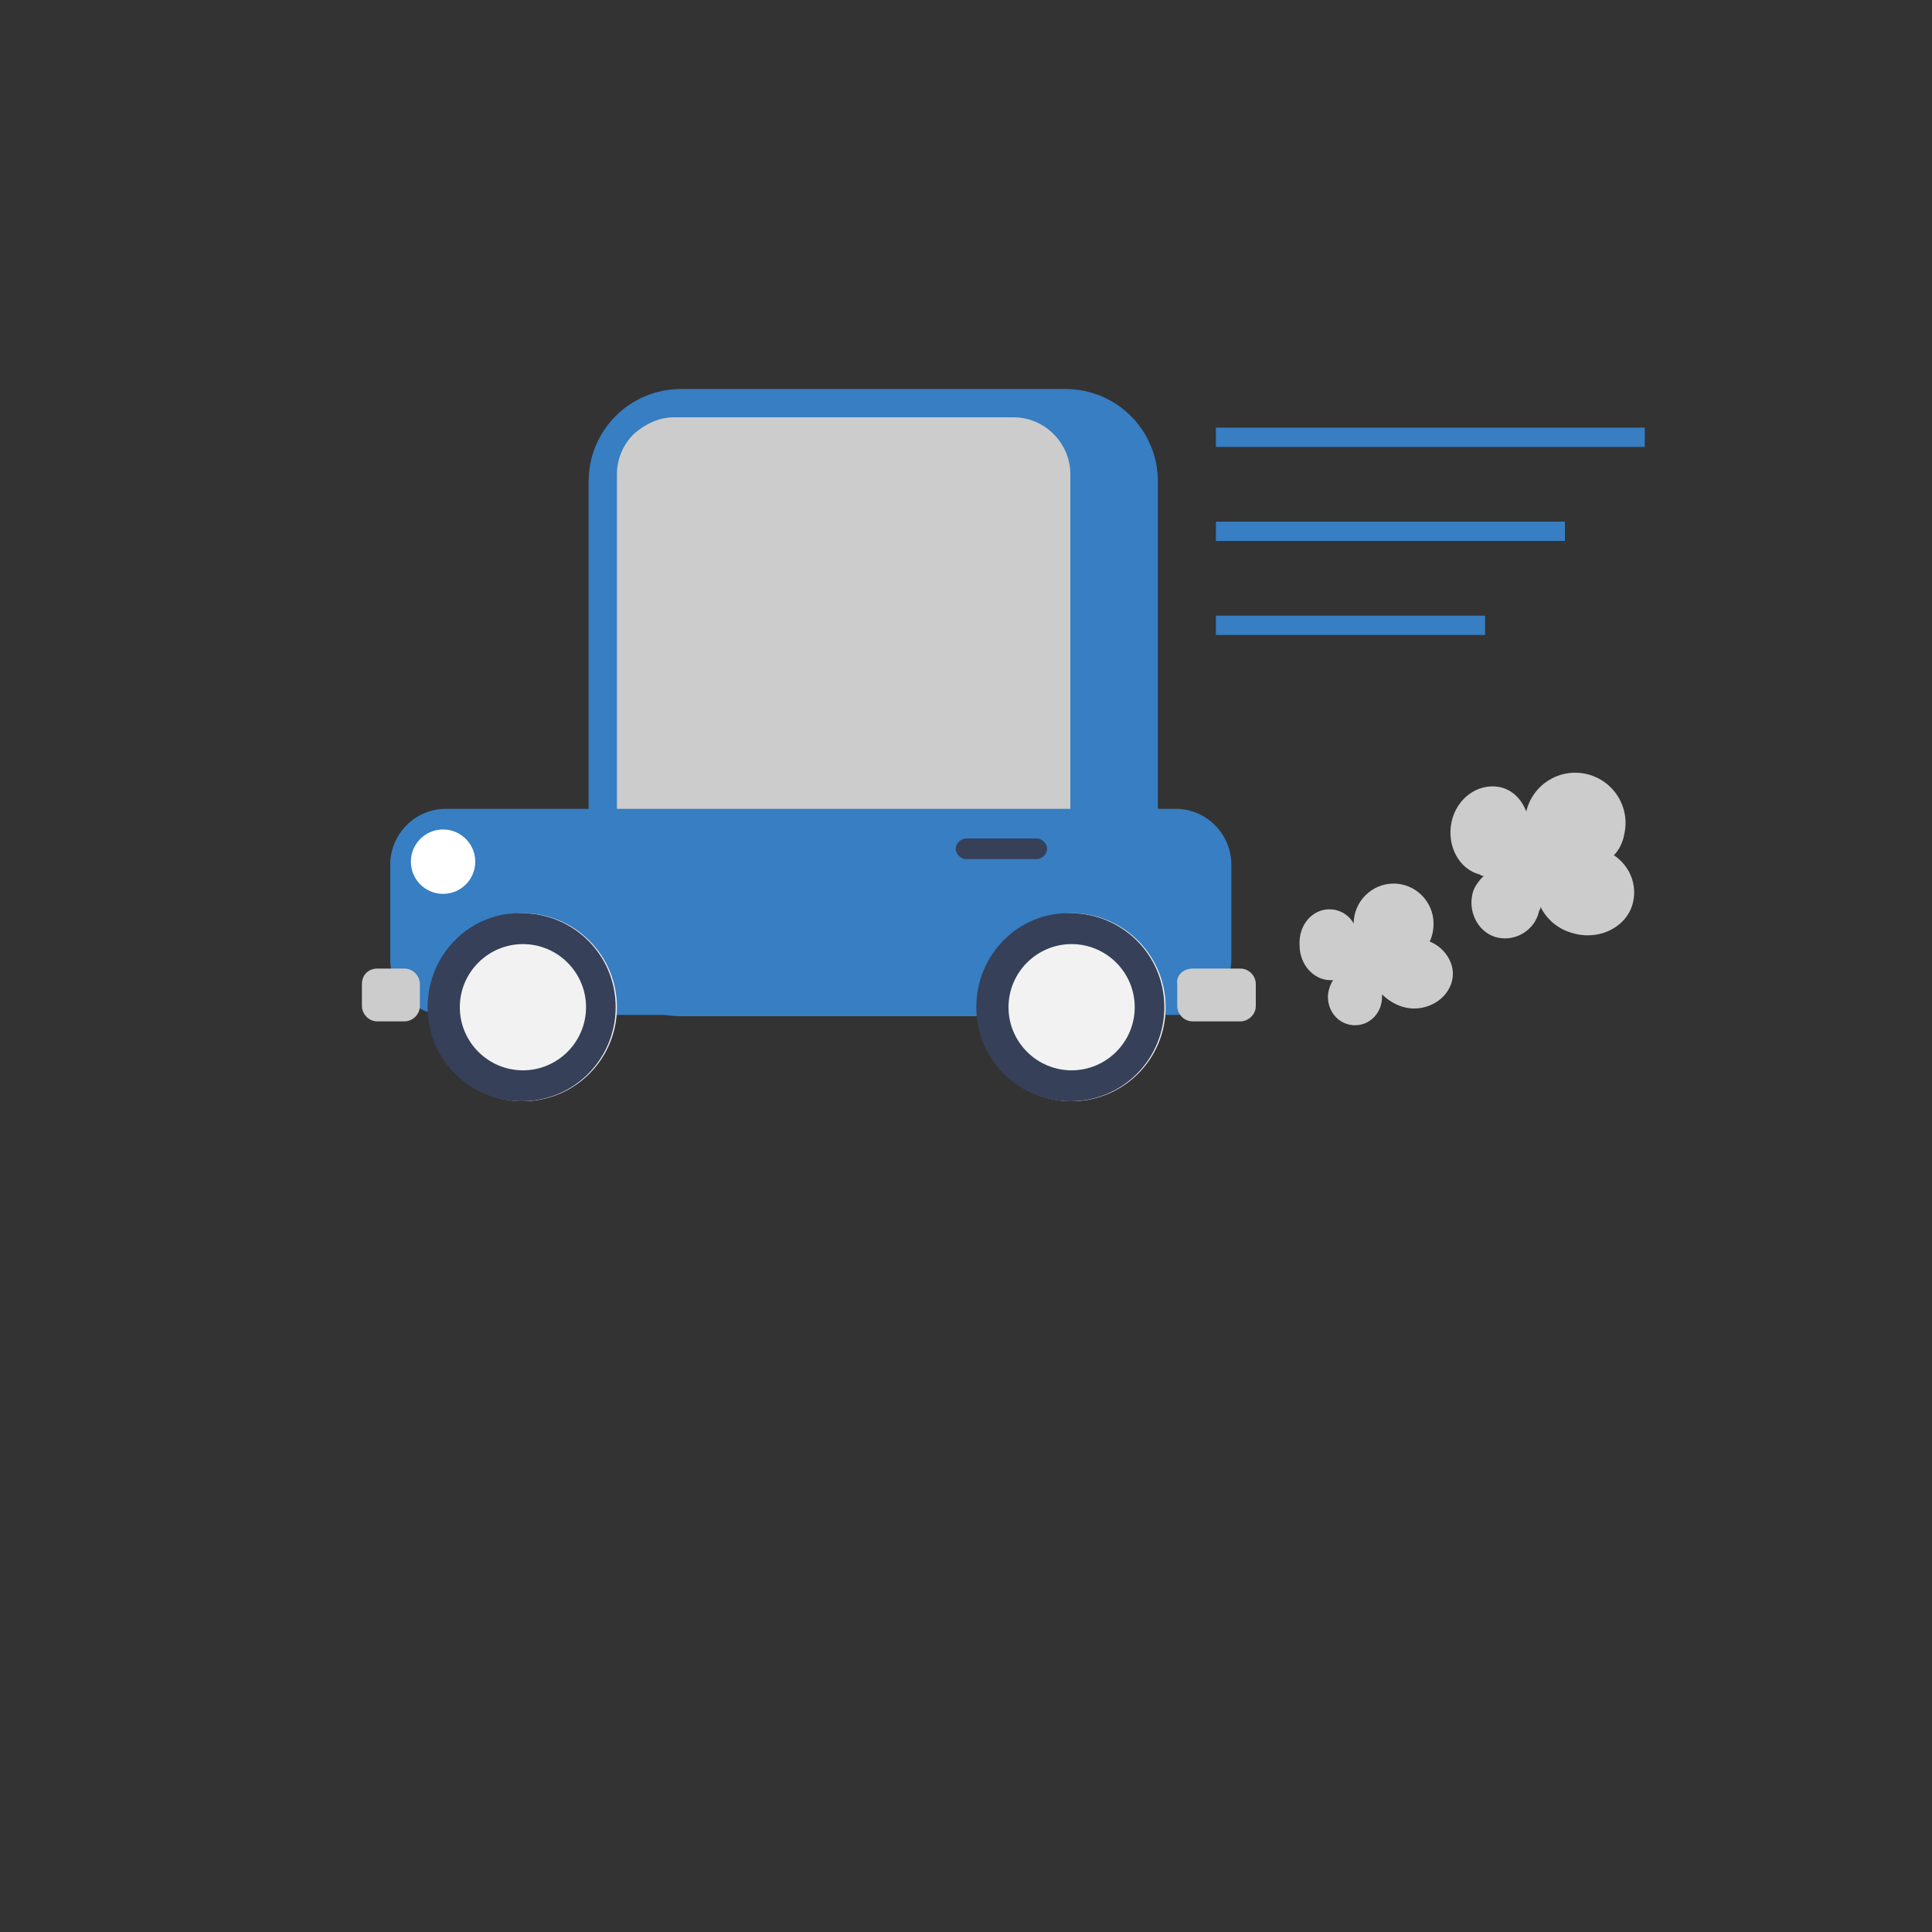 <?xml version="1.0" encoding="utf-8"?>
<svg xmlns="http://www.w3.org/2000/svg" xmlns:xlink="http://www.w3.org/1999/xlink" version="1.1" id="Ebene_1" x="0px" y="0px" viewBox="0 0 150 150" style="enable-background:new 0 0 150 150;" xml:space="preserve" width="180" height="180">
<rect x="0" y="0" width="150" height="150" fill="#333333" stroke="none"/>
<style type="text/css">
	.st0{fill:#377EC2;}
	.st1{fill:#CCCCCC;}
	.st2{fill:#364059;}
	.st3{fill:#F2F2F2;}
	.st4{fill:#FFFFFF;}
</style>
<g>
	<g>
		<rect x="94.4" y="33.2" class="st0" width="33.3" height="1.5"/>
		<rect x="94.4" y="40.5" class="st0" width="27.1" height="1.5"/>
		<rect x="94.4" y="47.8" class="st0" width="20.9" height="1.5"/>
	</g>
	<g>
		<g>
			<g>
				<path class="st0" d="M52.9,30.2h29.8c4,0,7.2,3.2,7.2,7.2v34.3c0,4-3.2,7.2-7.2,7.2H52.9c-4,0-7.2-3.2-7.2-7.2V37.4      C45.7,33.4,48.9,30.2,52.9,30.2z"/>
				<path class="st1" d="M52.3,32.4h26.4c1.2,0,2.3,0.5,3.1,1.3c0.8,0.8,1.3,1.9,1.3,3.1v30.4c0,1.2-0.5,2.3-1.3,3.1      c-0.8,0.8-1.9,1.3-3.1,1.3H52.3c-1.2,0-2.3-0.5-3.1-1.3c-0.8-0.8-1.3-1.9-1.3-3.1V36.8c0-1.2,0.5-2.3,1.3-3.1      C50.1,32.9,51.2,32.4,52.3,32.4z"/>
			</g>
			<g>
				<path class="st0" d="M34.6,62.8h56.7c2.4,0,4.3,2,4.3,4.3v7.4c0,2.4-2,4.3-4.3,4.3H34.6c-2.4,0-4.3-2-4.3-4.3v-7.4      C30.3,64.8,32.2,62.8,34.6,62.8z"/>
				<path class="st2" d="M75,65.1h5.5c0.4,0,0.8,0.4,0.8,0.8s-0.4,0.8-0.8,0.8H75c-0.4,0-0.8-0.4-0.8-0.8S74.6,65.1,75,65.1z"/>
			</g>
			<g>
				<g>
					<circle class="st3" cx="83.2" cy="78.2" r="7.3"/>
					<path class="st2" d="M75.8,78.2c0,4.1,3.3,7.3,7.3,7.3c4.1,0,7.3-3.3,7.3-7.3c0-4.1-3.3-7.3-7.3-7.3       C79.1,70.8,75.8,74.1,75.8,78.2z M78.3,78.2c0-2.7,2.2-4.9,4.9-4.9s4.9,2.2,4.9,4.9s-2.2,4.9-4.9,4.9S78.3,80.9,78.3,78.2z"/>
				</g>
				<g>
					<circle class="st3" cx="40.6" cy="78.2" r="7.3"/>
					<path class="st2" d="M33.2,78.2c0,4.1,3.3,7.3,7.3,7.3c4.1,0,7.3-3.3,7.3-7.3c0-4.1-3.3-7.3-7.3-7.3       C36.5,70.8,33.2,74.1,33.2,78.2z M35.7,78.2c0-2.7,2.2-4.9,4.9-4.9c2.7,0,4.9,2.2,4.9,4.9s-2.2,4.9-4.9,4.9       C37.9,83.1,35.7,80.9,35.7,78.2z"/>
				</g>
			</g>
			<g>
				<path class="st1" d="M29.3,75.2h2.1c0.7,0,1.2,0.6,1.2,1.2v1.7c0,0.7-0.6,1.2-1.2,1.2h-2.1c-0.7,0-1.2-0.6-1.2-1.2v-1.7      C28.1,75.7,28.6,75.2,29.3,75.2z"/>
				<path class="st1" d="M92.6,75.2h3.7c0.7,0,1.2,0.6,1.2,1.2v1.7c0,0.7-0.6,1.2-1.2,1.2h-3.7c-0.7,0-1.2-0.6-1.2-1.2v-1.7      C91.3,75.7,91.9,75.2,92.6,75.2z"/>
			</g>
			<circle class="st4" cx="34.4" cy="66.9" r="2.5"/>
		</g>
	</g>
	<g>
		<path class="st1" d="M103.2,70.6c0.8,0,1.5,0.4,1.9,1.1c0,0,0,0,0,0c0-1.7,1.4-3.1,3.1-3.1c1.7,0,3.1,1.4,3.1,3.1    c0,0.5-0.1,1-0.3,1.4c1,0.4,1.8,1.4,1.8,2.5c0,1.5-1.4,2.7-3,2.7c-1,0-1.9-0.5-2.5-1.1c0,0.1,0,0.2,0,0.2c0,1.2-0.9,2.2-2.1,2.2    c-1.2,0-2.1-1-2.1-2.2c0-0.5,0.2-1,0.4-1.3c-0.1,0-0.2,0-0.2,0c-1.3,0-2.4-1.2-2.4-2.7C100.8,71.8,101.9,70.6,103.2,70.6z"/>
		<path class="st1" d="M116.4,61.1c1,0.2,1.7,0.9,2.1,1.9c0,0,0,0,0,0c0.5-2.1,2.6-3.4,4.7-2.9c2.1,0.5,3.4,2.6,2.9,4.7    c-0.1,0.6-0.4,1.2-0.8,1.6c1.2,0.8,1.8,2.2,1.5,3.6c-0.4,1.9-2.5,3-4.5,2.5c-1.3-0.3-2.2-1.1-2.7-2.1c0,0.1,0,0.2-0.1,0.3    c-0.3,1.5-1.8,2.4-3.2,2.1s-2.3-1.8-2-3.3c0.1-0.6,0.5-1.1,0.9-1.5c-0.1,0-0.2,0-0.3-0.1c-1.6-0.4-2.6-2.2-2.2-4.1    C113.1,62,114.7,60.8,116.4,61.1z"/>
	</g>
</g>
</svg>

